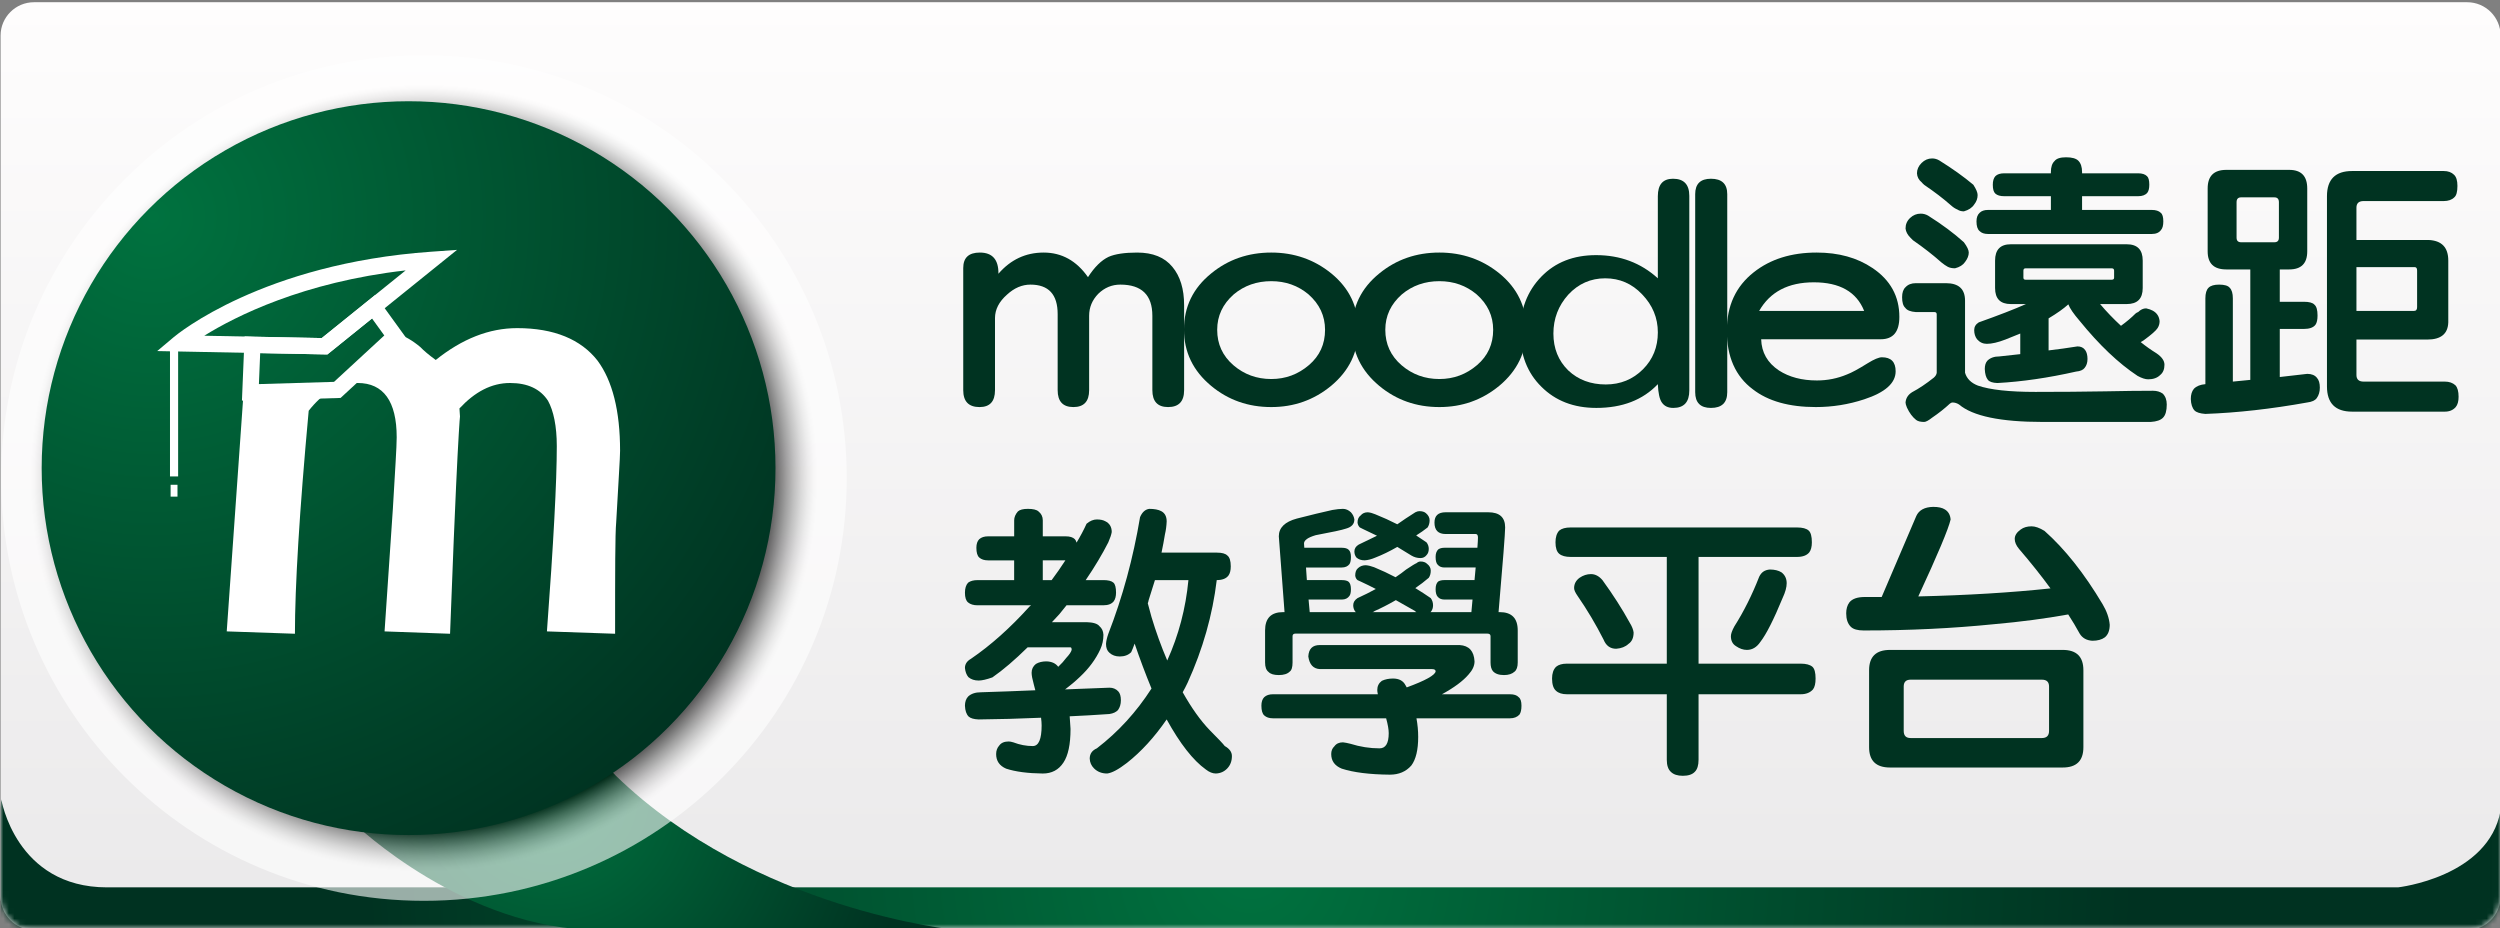 <?xml version="1.0" encoding="utf-8"?>
<!-- Generator: Adobe Illustrator 16.0.0, SVG Export Plug-In . SVG Version: 6.00 Build 0)  -->
<!DOCTYPE svg PUBLIC "-//W3C//DTD SVG 1.1//EN" "http://www.w3.org/Graphics/SVG/1.1/DTD/svg11.dtd">
<svg version="1.1" id="圖層_1" xmlns="http://www.w3.org/2000/svg" xmlns:xlink="http://www.w3.org/1999/xlink" x="0px" y="0px"
	 width="450px" height="167.1px" viewBox="0 0 450 167.1" enable-background="new 0 0 450 167.1" xml:space="preserve">
<rect x="0" y="0" width="450" height="167.1" fill="#808080" stroke="none"/>
<g>
	<g>
		<linearGradient id="SVGID_1_" gradientUnits="userSpaceOnUse" x1="225.105" y1="0.401" x2="225.105" y2="167.402">
			<stop  offset="0" style="stop-color:#FEFDFD"/>
			<stop  offset="1" style="stop-color:#EAE9EA"/>
		</linearGradient>
		<path fill="url(#SVGID_1_)" d="M450.105,161.402c0,3.3-2.7,6-6,6h-438c-3.3,0-6-2.7-6-6V6.401c0-3.3,2.7-6,6-6h438
			c3.3,0,6,2.7,6,6V161.402z"/>
	</g>
	<defs>
		<filter id="Adobe_OpacityMaskFilter" filterUnits="userSpaceOnUse" x="0.105" y="143.845" width="449.995" height="23.557">
			<feColorMatrix  type="matrix" values="1 0 0 0 0  0 1 0 0 0  0 0 1 0 0  0 0 0 1 0"/>
		</filter>
	</defs>
	<mask maskUnits="userSpaceOnUse" x="0.105" y="143.845" width="449.995" height="23.557" id="SVGID_2_">
		<g filter="url(#Adobe_OpacityMaskFilter)">
			<g>
				<path fill="#FFFFFF" d="M444.1,0.401c3.3,0,6,2.7,6,6v155.001c0,3.3-2.7,6-6,6H6.105c-3.3,0-6-2.7-6-6V6.401c0-3.3,2.7-6,6-6
					H444.1z"/>
			</g>
		</g>
	</mask>
	<radialGradient id="SVGID_3_" cx="225.102" cy="155.623" r="159.315" gradientUnits="userSpaceOnUse">
		<stop  offset="0" style="stop-color:#00723F"/>
		<stop  offset="1" style="stop-color:#003221"/>
	</radialGradient>
	<path mask="url(#SVGID_2_)" fill="url(#SVGID_3_)" d="M450.1,145.925v21.477H0.105v-21.975l0.121-1.582
		c0,0,2.574,15.88,19.043,15.88c16.492,0,59.828,0,59.828,0h62.492h290.055C431.645,159.725,447.934,157.908,450.1,145.925z"/>
	<radialGradient id="SVGID_4_" cx="98.981" cy="142.822" r="65.653" gradientUnits="userSpaceOnUse">
		<stop  offset="0" style="stop-color:#00723F"/>
		<stop  offset="1" style="stop-color:#003221"/>
	</radialGradient>
	<path fill="url(#SVGID_4_)" d="M63.916,148.357c0,0,19.775,19.045,43.947,19.045s64.273,0,64.273,0s-36.257-3.479-61.344-27.833
		C110.792,139.569,97.791,123.27,63.916,148.357z"/>
	<g>
		<path fill="#003321" d="M210.258,73.272c-1.888,0-2.833-1.013-2.833-3.038V56.843c0-3.742-1.922-5.613-5.768-5.613
			c-1.511,0-2.832,0.549-3.965,1.647c-1.1,1.133-1.648,2.454-1.648,3.966v13.391c0,2.025-0.944,3.038-2.833,3.038
			c-1.888,0-2.832-1.013-2.832-3.038v-13.7c0-3.536-1.632-5.304-4.894-5.304c-1.51,0-2.918,0.601-4.223,1.803
			c-1.441,1.271-2.162,2.677-2.162,4.223v12.979c0,2.025-0.928,3.038-2.781,3.038c-1.957,0-2.936-1.013-2.936-3.038V48.241
			c0-1.854,0.995-2.78,2.986-2.78c2.266,0,3.383,1.271,3.348,3.812c2.197-2.541,4.91-3.812,8.137-3.812
			c3.262,0,5.924,1.477,7.983,4.429c1.167-1.819,2.403-3.038,3.708-3.657c1.168-0.514,2.885-0.771,5.15-0.771
			c2.814,0,4.926,0.858,6.334,2.574c1.408,1.683,2.111,3.983,2.111,6.902v15.296C213.142,72.259,212.181,73.272,210.258,73.272z"/>
		<path fill="#003321" d="M244.484,59.315c0,4.052-1.631,7.434-4.893,10.146c-3.09,2.54-6.678,3.811-10.764,3.811
			c-4.155,0-7.76-1.271-10.816-3.811c-3.262-2.713-4.893-6.095-4.893-10.146c0-4.086,1.631-7.45,4.893-10.094
			c3.056-2.507,6.661-3.76,10.816-3.76c4.119,0,7.725,1.253,10.814,3.76C242.871,51.865,244.484,55.229,244.484,59.315z
			 M238.51,59.366c0-2.507-0.996-4.636-2.986-6.387c-1.889-1.579-4.121-2.368-6.695-2.368c-2.609,0-4.859,0.789-6.747,2.368
			c-1.992,1.751-2.987,3.88-2.987,6.387c0,2.575,0.978,4.703,2.935,6.386c1.924,1.647,4.19,2.472,6.799,2.472
			c2.574,0,4.84-0.841,6.797-2.522C237.549,64.053,238.51,61.942,238.51,59.366z"/>
		<path fill="#003321" d="M274.744,59.315c0,4.052-1.631,7.434-4.893,10.146c-3.09,2.54-6.678,3.811-10.764,3.811
			c-4.154,0-7.76-1.271-10.814-3.811c-3.264-2.713-4.895-6.095-4.895-10.146c0-4.086,1.631-7.45,4.895-10.094
			c3.055-2.507,6.66-3.76,10.814-3.76c4.119,0,7.725,1.253,10.814,3.76C273.131,51.865,274.744,55.229,274.744,59.315z
			 M268.77,59.366c0-2.507-0.996-4.636-2.986-6.387c-1.889-1.579-4.121-2.368-6.695-2.368c-2.609,0-4.859,0.789-6.746,2.368
			c-1.992,1.751-2.988,3.88-2.988,6.387c0,2.575,0.979,4.703,2.936,6.386c1.924,1.647,4.189,2.472,6.799,2.472
			c2.574,0,4.842-0.841,6.799-2.522C267.809,64.053,268.77,61.942,268.77,59.366z"/>
		<path fill="#003321" d="M301.193,73.426c-0.928,0-1.615-0.326-2.061-0.979c-0.412-0.584-0.652-1.683-0.721-3.297
			c-2.713,2.851-6.404,4.275-11.074,4.275c-4.051,0-7.346-1.271-9.887-3.811c-2.541-2.506-3.811-5.785-3.811-9.838
			c0-4.051,1.27-7.381,3.811-9.99c2.506-2.576,5.785-3.863,9.836-3.863c4.361,0,8.068,1.392,11.125,4.172v-14.78
			c0-2.095,0.91-3.142,2.729-3.142c1.957,0,2.936,1.029,2.936,3.09v35.021C304.076,72.378,303.115,73.426,301.193,73.426z
			 M288.936,50.096c-2.609,0-4.824,0.979-6.645,2.937c-1.785,1.99-2.678,4.325-2.678,7.004c0,2.678,0.893,4.892,2.678,6.644
			c1.787,1.682,4.035,2.522,6.748,2.522c2.643,0,4.875-0.909,6.695-2.729c1.785-1.786,2.678-4.001,2.678-6.645
			c0-2.609-0.945-4.892-2.832-6.85C293.76,51.057,291.545,50.096,288.936,50.096z"/>
		<path fill="#003321" d="M307.969,73.426c-1.889,0-2.834-0.944-2.834-2.832v-35.64c0-1.854,0.945-2.78,2.834-2.78
			c1.957,0,2.936,0.926,2.936,2.78v35.64C310.904,72.482,309.926,73.426,307.969,73.426z"/>
		<path fill="#003321" d="M338.537,61.066H317.01c0.068,2.369,1.133,4.241,3.193,5.614c1.854,1.201,4.137,1.803,6.85,1.803
			c1.889,0,3.689-0.361,5.406-1.083c0.824-0.309,2.061-0.978,3.709-2.008c1.166-0.721,2.025-1.082,2.574-1.082
			c1.648,0,2.473,0.843,2.473,2.524c0,2.129-1.889,3.811-5.666,5.047c-2.814,0.927-5.717,1.391-8.703,1.391
			c-4.807,0-8.584-1.064-11.33-3.193c-3.125-2.334-4.688-5.854-4.688-10.558c0-4.463,1.615-7.966,4.842-10.507
			c2.988-2.368,6.764-3.553,11.33-3.553c3.949,0,7.297,0.927,10.043,2.78c3.227,2.163,4.842,5.1,4.842,8.808
			C341.885,59.727,340.77,61.066,338.537,61.066z M326.486,50.817c-4.602,0-7.881,1.717-9.838,5.15h18.9
			C334.176,52.533,331.154,50.817,326.486,50.817z"/>
		<path fill="#003321" d="M344.85,50.971h5.406c2.301,0,3.451,1.048,3.451,3.142v12.979c0.309,1.064,1.08,1.838,2.316,2.317
			c2.199,0.756,5.648,1.134,10.354,1.134c4.496,0,8.686-0.034,12.564-0.103c3.365-0.069,6.232-0.104,8.602-0.104
			c0.688,0,1.27,0.172,1.752,0.515c0.48,0.481,0.721,1.133,0.721,1.957c0,1.133-0.225,1.923-0.67,2.37
			c-0.412,0.445-1.15,0.703-2.215,0.772h-19.467c-7.555,0-12.566-1.048-15.039-3.143c-0.377-0.24-0.771-0.36-1.184-0.36
			c-0.139,0-0.293,0.068-0.465,0.206c-0.961,0.893-2.025,1.733-3.191,2.524c-0.654,0.514-1.135,0.772-1.443,0.772
			c-0.652,0-1.133-0.121-1.441-0.361c-0.652-0.516-1.203-1.254-1.648-2.214c-0.172-0.413-0.258-0.722-0.258-0.928
			c0.068-0.789,0.465-1.407,1.186-1.854c1.236-0.653,2.539-1.528,3.914-2.627c0.309-0.274,0.48-0.567,0.514-0.876V56.585
			c0-0.274-0.137-0.412-0.41-0.412h-3.348c-0.963-0.069-1.598-0.326-1.906-0.772c-0.379-0.343-0.566-0.979-0.566-1.905
			c0-0.824,0.205-1.425,0.617-1.803C343.441,51.212,344.059,50.971,344.85,50.971z M345.725,38.456c0.48,0,0.926,0.121,1.338,0.36
			c2.508,1.58,4.652,3.176,6.438,4.791c0.584,0.789,0.877,1.406,0.877,1.854c0,0.55-0.225,1.115-0.67,1.699
			c-0.377,0.549-0.979,0.927-1.803,1.133c-0.516,0-0.943-0.085-1.287-0.258c-0.379-0.205-0.756-0.463-1.133-0.772
			c-1.545-1.373-3.262-2.712-5.15-4.017c-0.207-0.206-0.361-0.36-0.463-0.464c-0.516-0.515-0.809-1.063-0.877-1.647
			c0-0.755,0.275-1.391,0.824-1.905C344.367,38.714,345.004,38.456,345.725,38.456z M347.785,28.518
			c0.445,0,0.875,0.119,1.287,0.359c2.369,1.477,4.412,2.936,6.127,4.377c0.516,0.791,0.773,1.409,0.773,1.854
			c0,0.618-0.207,1.186-0.617,1.7c-0.379,0.583-0.996,0.996-1.855,1.236c-0.445,0-0.824-0.103-1.133-0.31
			c-0.412-0.171-0.789-0.412-1.133-0.722c-1.441-1.271-3.055-2.506-4.84-3.707c-0.242-0.207-0.396-0.361-0.465-0.464
			c-0.549-0.446-0.842-0.995-0.875-1.648c0-0.687,0.275-1.304,0.824-1.854C346.428,28.791,347.063,28.518,347.785,28.518z
			 M361.947,43.967h20.857c1.924,0,2.885,0.979,2.885,2.936v4.944c0,1.923-0.961,2.884-2.885,2.884h-4.789
			c1.168,1.373,2.42,2.679,3.76,3.914c0.996-0.721,1.871-1.459,2.627-2.214c0.172-0.138,0.326-0.223,0.463-0.258
			c0.445-0.446,0.928-0.669,1.441-0.669c0.48,0.103,0.875,0.24,1.186,0.411c0.754,0.413,1.166,1.048,1.236,1.905
			c0,0.447-0.121,0.859-0.361,1.237c-0.275,0.446-1.115,1.184-2.523,2.214c-0.172,0.103-0.344,0.206-0.516,0.309
			c0.893,0.722,1.838,1.392,2.834,2.009c0.961,0.652,1.441,1.339,1.441,2.061c0,0.824-0.258,1.441-0.773,1.854
			c-0.514,0.515-1.236,0.773-2.162,0.773c-0.516,0-1.15-0.207-1.906-0.618c-3.434-2.267-6.918-5.579-10.455-9.94
			c-1.064-1.235-1.734-2.214-2.008-2.936c-0.824,0.756-2.008,1.597-3.553,2.523v5.769c1.75-0.206,3.484-0.446,5.201-0.722
			c0.617,0,1.08,0.224,1.391,0.67c0.273,0.378,0.412,0.91,0.412,1.597c0,0.652-0.172,1.185-0.516,1.597
			c-0.275,0.378-0.789,0.601-1.545,0.669c-5.014,1.133-9.734,1.82-14.164,2.061c-0.857-0.034-1.424-0.224-1.699-0.566
			c-0.342-0.412-0.531-1.064-0.566-1.957c0-0.652,0.154-1.15,0.465-1.494c0.514-0.515,1.234-0.772,2.162-0.772
			c1.27-0.138,2.523-0.273,3.76-0.412v-3.707c-0.893,0.377-1.785,0.737-2.678,1.081c-1.34,0.515-2.455,0.772-3.348,0.772
			c-0.688,0-1.271-0.274-1.752-0.824c-0.342-0.446-0.514-0.995-0.514-1.648c0-0.583,0.273-1.046,0.822-1.391
			c3.572-1.271,6.404-2.368,8.498-3.296h-2.729c-1.889,0-2.832-0.961-2.832-2.884v-4.944
			C359.115,44.946,360.059,43.967,361.947,43.967z M360.762,31.195h8.396v-0.206c0-0.927,0.223-1.597,0.668-2.008
			c0.344-0.446,1.031-0.669,2.061-0.669c1.064,0,1.803,0.206,2.215,0.617c0.445,0.446,0.67,1.133,0.67,2.06v0.206h10.094
			c0.721,0,1.254,0.172,1.596,0.516c0.275,0.24,0.412,0.755,0.412,1.544c0,0.653-0.119,1.134-0.359,1.443
			c-0.344,0.411-0.893,0.618-1.648,0.618h-10.094v2.472h12.566c0.721,0,1.252,0.172,1.596,0.515
			c0.309,0.241,0.463,0.755,0.463,1.546c0,0.72-0.137,1.235-0.412,1.544c-0.342,0.481-0.893,0.722-1.646,0.722h-29.512
			c-0.652,0-1.148-0.172-1.492-0.516c-0.379-0.309-0.568-0.893-0.568-1.75c0-0.687,0.189-1.202,0.568-1.546
			c0.344-0.343,0.84-0.515,1.492-0.515h11.332v-2.472h-8.396c-0.721,0-1.252-0.155-1.596-0.464
			c-0.309-0.274-0.463-0.807-0.463-1.598c0-0.687,0.154-1.201,0.463-1.544C359.51,31.366,360.041,31.195,360.762,31.195z
			 M380.076,50.353c0.309,0,0.463-0.119,0.463-0.36v-1.287c0-0.274-0.154-0.412-0.463-0.412h-15.451
			c-0.275,0-0.412,0.138-0.412,0.412v1.287c0,0.241,0.137,0.36,0.412,0.36H380.076z"/>
		<path fill="#003321" d="M400.727,30.577h11.332c2.162,0,3.244,1.116,3.244,3.347v11.331c0,2.163-1.082,3.244-3.244,3.244h-1.701
			v5.82h4.326c0.963,0,1.598,0.171,1.906,0.515c0.377,0.31,0.566,0.961,0.566,1.957c0,0.756-0.121,1.305-0.361,1.648
			c-0.377,0.515-1.08,0.772-2.111,0.772h-4.326v8.651c1.684-0.205,3.33-0.395,4.945-0.566c0.789,0,1.373,0.24,1.75,0.721
			c0.344,0.379,0.516,0.962,0.516,1.752c0,0.755-0.189,1.39-0.566,1.905c-0.309,0.413-0.875,0.67-1.699,0.772
			c-6.49,1.168-12.602,1.854-18.336,2.061c-0.961-0.069-1.613-0.275-1.955-0.619c-0.412-0.445-0.637-1.133-0.67-2.06
			c0-0.789,0.188-1.408,0.566-1.854c0.48-0.48,1.166-0.754,2.059-0.824V53.701c0-0.893,0.189-1.528,0.566-1.906
			c0.379-0.378,1.014-0.565,1.906-0.565c0.963,0,1.598,0.188,1.906,0.565c0.377,0.378,0.566,1.014,0.566,1.906v14.986
			c1.064-0.103,2.111-0.205,3.141-0.309v-19.88h-4.326c-2.23,0-3.348-1.081-3.348-3.244V33.924
			C397.379,31.694,398.496,30.577,400.727,30.577z M409.379,43.608c0.551,0,0.824-0.275,0.824-0.825v-6.386
			c0-0.584-0.273-0.875-0.824-0.875h-5.973c-0.551,0-0.824,0.291-0.824,0.875v6.386c0,0.55,0.273,0.825,0.824,0.825H409.379z
			 M424.16,61.117v6.386c0,0.79,0.43,1.185,1.287,1.185h14.627c0.789,0,1.426,0.224,1.906,0.669c0.377,0.413,0.566,1.1,0.566,2.062
			c0,0.824-0.172,1.441-0.516,1.854c-0.48,0.549-1.133,0.824-1.957,0.824h-16.688c-3.02,0-4.531-1.512-4.531-4.532V35.316
			c0-3.021,1.512-4.532,4.531-4.532h16.482c0.789,0,1.406,0.224,1.854,0.67c0.412,0.377,0.617,1.046,0.617,2.008
			c0,1.063-0.188,1.751-0.566,2.061c-0.445,0.445-1.082,0.669-1.904,0.669h-14.422c-0.857,0-1.287,0.396-1.287,1.185v5.819h12.979
			c2.369,0.104,3.553,1.339,3.553,3.708v11.124c-0.068,2.061-1.32,3.091-3.758,3.091H424.16z M424.16,48.087v7.88h10.352
			c0.377,0,0.566-0.223,0.566-0.669v-6.593c0-0.412-0.137-0.618-0.412-0.618H424.16z"/>
		<path fill="#003321" d="M177.865,96.539h4.686v-2.885c0-0.55,0.224-1.082,0.67-1.596c0.344-0.311,0.944-0.465,1.803-0.465
			c0.927,0,1.563,0.154,1.905,0.465c0.515,0.411,0.772,0.943,0.772,1.596v2.885h4.121c0.754,0,1.305,0.171,1.647,0.515
			c0.138,0.138,0.24,0.343,0.31,0.618c0.686-1.133,1.287-2.267,1.802-3.399c0.618-0.516,1.236-0.772,1.854-0.772
			c0.617,0,1.115,0.103,1.493,0.309c0.79,0.377,1.185,1.03,1.185,1.957c-0.068,0.447-0.274,1.064-0.617,1.854
			c-1.1,2.163-2.455,4.429-4.069,6.798h3.192c0.859,0,1.46,0.154,1.803,0.463c0.309,0.275,0.465,0.876,0.465,1.803
			c0,0.653-0.139,1.168-0.412,1.546c-0.379,0.48-0.996,0.72-1.855,0.72h-6.643c-0.412,0.516-0.842,1.048-1.288,1.598
			c-0.446,0.48-0.893,0.961-1.339,1.442h6.231c1.202,0.033,1.974,0.274,2.317,0.72c0.447,0.378,0.688,0.894,0.721,1.546
			c0,0.927-0.188,1.803-0.566,2.627c-0.824,1.785-2.043,3.433-3.656,4.943c-0.824,0.79-1.717,1.546-2.678,2.266
			c2.678-0.103,5.339-0.206,7.982-0.309c0.652,0,1.186,0.224,1.596,0.67c0.311,0.344,0.465,0.876,0.465,1.596
			c0,0.687-0.172,1.271-0.516,1.751c-0.344,0.379-0.858,0.619-1.545,0.722c-2.438,0.171-4.824,0.31-7.158,0.413
			c0.068,0.789,0.119,1.544,0.154,2.266c0,2.781-0.43,4.806-1.287,6.076c-0.859,1.305-2.095,1.957-3.709,1.957
			c-2.712-0.033-4.91-0.325-6.592-0.875c-1.201-0.515-1.803-1.391-1.803-2.626c0-0.618,0.189-1.133,0.566-1.546
			c0.344-0.48,0.91-0.721,1.699-0.721c0.207,0,0.481,0.051,0.824,0.154c1.168,0.447,2.335,0.67,3.502,0.67
			c1.064,0,1.597-1.236,1.597-3.709c0-0.377-0.034-0.841-0.103-1.39c-3.846,0.171-7.588,0.274-11.227,0.309
			c-0.859-0.034-1.46-0.206-1.803-0.515c-0.412-0.412-0.636-1.064-0.67-1.957c0-0.687,0.188-1.236,0.566-1.648
			c0.549-0.516,1.322-0.772,2.318-0.772c3.33-0.103,6.592-0.223,9.784-0.361c-0.069-0.309-0.154-0.635-0.257-0.978
			c-0.275-0.996-0.412-1.717-0.412-2.163c0-0.652,0.257-1.185,0.771-1.597c0.516-0.309,1.15-0.464,1.906-0.464
			c0.961,0.035,1.665,0.361,2.111,0.979c0.584-0.549,1.064-1.081,1.442-1.597c0.549-0.584,0.876-1.063,0.979-1.441
			c0-0.309-0.069-0.464-0.206-0.464h-7.262c-0.172,0-0.326,0-0.464,0c-2.3,2.267-4.411,4.069-6.335,5.407
			c-1.064,0.379-1.888,0.567-2.471,0.567c-0.756,0-1.375-0.207-1.855-0.618c-0.343-0.412-0.549-0.962-0.617-1.648
			c0-0.687,0.36-1.235,1.082-1.647c3.57-2.438,7.072-5.562,10.506-9.373c0.103-0.103,0.205-0.189,0.309-0.259h-9.631
			c-0.721,0-1.287-0.171-1.699-0.514c-0.378-0.309-0.566-0.893-0.566-1.752c0-0.789,0.188-1.39,0.566-1.803
			c0.412-0.309,0.979-0.463,1.699-0.463h6.592v-3.554h-4.686c-0.688,0-1.219-0.172-1.598-0.515c-0.343-0.31-0.514-0.893-0.514-1.751
			c0-0.687,0.171-1.202,0.514-1.545C176.646,96.71,177.177,96.539,177.865,96.539z M189.297,104.418
			c0.894-1.201,1.718-2.386,2.472-3.554h-4.068v3.554H189.297z M206.859,91.594c0.928,0,1.648,0.138,2.164,0.413
			c0.652,0.343,0.979,0.96,0.979,1.854c-0.035,0.824-0.138,1.597-0.31,2.317c-0.171,1.064-0.378,2.164-0.618,3.296h9.992
			c0.893,0,1.51,0.172,1.854,0.515c0.412,0.311,0.617,0.962,0.617,1.957c0,0.722-0.137,1.271-0.412,1.648
			c-0.412,0.55-1.115,0.824-2.111,0.824c-0.755,6.283-2.506,12.447-5.252,18.488c-0.275,0.584-0.567,1.151-0.876,1.7
			c1.579,2.815,3.192,5.081,4.841,6.798c1.545,1.546,2.455,2.508,2.73,2.885c0.857,0.48,1.287,1.081,1.287,1.803
			c0,0.892-0.275,1.631-0.824,2.214c-0.55,0.583-1.236,0.894-2.061,0.927c-0.584,0-1.184-0.239-1.803-0.721
			c-2.301-1.647-4.652-4.652-7.055-9.013c-2.197,3.194-4.584,5.803-7.158,7.828c-1.512,1.167-2.696,1.803-3.555,1.905
			c-0.961,0-1.75-0.309-2.369-0.927c-0.48-0.479-0.738-1.063-0.771-1.751c0-0.858,0.428-1.477,1.287-1.854
			c3.846-2.953,7.124-6.541,9.836-10.765c-1.064-2.574-2.076-5.27-3.038-8.085c-0.206,0.584-0.412,1.098-0.618,1.545
			c-0.516,0.515-1.201,0.772-2.061,0.772c-0.755,0-1.373-0.223-1.854-0.669c-0.412-0.345-0.617-0.877-0.617-1.597
			c0.033-0.516,0.171-1.116,0.412-1.803c2.574-6.627,4.48-13.631,5.716-21.013C205.589,92.196,206.138,91.698,206.859,91.594z
			 M206.602,108.59c0.172,0.584,0.396,1.407,0.669,2.473c0.79,2.643,1.734,5.252,2.833,7.827c2.06-4.565,3.331-9.39,3.812-14.472
			h-6.026c-0.378,1.168-0.755,2.369-1.133,3.605C206.722,108.23,206.67,108.418,206.602,108.59z"/>
		<path fill="#003321" d="M237.555,116.11h25.184c1.682,0.103,2.576,1.081,2.678,2.935c0,0.79-0.359,1.58-1.08,2.37
			c-0.996,1.167-2.594,2.352-4.791,3.553h12.258c0.721,0,1.236,0.172,1.545,0.516c0.344,0.24,0.516,0.755,0.516,1.545
			c0,0.721-0.121,1.253-0.361,1.596c-0.412,0.446-0.979,0.67-1.699,0.67h-16.842c0.207,1.133,0.311,2.249,0.311,3.349
			c0,2.334-0.412,4.05-1.236,5.149c-0.961,1.098-2.25,1.647-3.863,1.647c-3.639-0.034-6.523-0.394-8.652-1.081
			c-1.27-0.515-1.904-1.391-1.904-2.626c0-0.584,0.188-1.048,0.566-1.392c0.342-0.48,0.857-0.721,1.545-0.721
			c0.342,0.034,0.789,0.12,1.338,0.258c1.752,0.549,3.502,0.824,5.254,0.824c1.098,0,1.648-0.91,1.648-2.729
			c0-0.653-0.154-1.546-0.465-2.679h-20.395c-0.652,0-1.166-0.172-1.545-0.516c-0.342-0.309-0.514-0.893-0.514-1.75
			c0-0.687,0.172-1.202,0.514-1.545c0.379-0.344,0.893-0.516,1.545-0.516h18.902c-0.068-0.309-0.104-0.566-0.104-0.772
			c0-0.687,0.275-1.236,0.824-1.647c0.584-0.275,1.252-0.413,2.008-0.413c1.1,0,1.854,0.413,2.266,1.237
			c0.07,0.137,0.139,0.257,0.207,0.359c3.365-1.235,5.098-2.197,5.201-2.884c0-0.274-0.223-0.412-0.67-0.412h-20.188
			c-1.168-0.068-1.854-0.823-2.061-2.266C235.563,116.795,236.25,116.11,237.555,116.11z M241.727,91.594
			c0.514,0,0.994,0.206,1.441,0.619c0.344,0.377,0.549,0.806,0.619,1.287c0,0.824-0.5,1.373-1.494,1.647
			c-0.688,0.241-2.506,0.636-5.459,1.185c-1.408,0.412-2.111,0.91-2.111,1.494l0.051,0.772h6.746c0.584,0,0.996,0.12,1.236,0.36
			c0.275,0.24,0.412,0.67,0.412,1.288c0,0.583-0.086,1.013-0.258,1.287c-0.309,0.411-0.771,0.618-1.391,0.618h-6.438l0.154,2.266
			h6.283c0.584,0,0.996,0.104,1.236,0.309c0.275,0.24,0.412,0.688,0.412,1.34c0,0.549-0.086,0.944-0.258,1.185
			c-0.309,0.446-0.771,0.67-1.391,0.67h-5.975l0.207,2.266h8.344c-0.068-0.034-0.121-0.069-0.154-0.103
			c-0.242-0.344-0.361-0.722-0.361-1.135c0-0.514,0.258-0.943,0.773-1.287c1.201-0.549,2.299-1.098,3.295-1.646
			c-0.926-0.481-1.803-0.91-2.627-1.289c-0.273-0.137-0.498-0.24-0.668-0.309c-0.242-0.205-0.379-0.48-0.412-0.824
			c0-0.618,0.17-1.064,0.514-1.338c0.379-0.345,0.842-0.516,1.391-0.516c0.447,0.034,0.945,0.154,1.494,0.359
			c1.338,0.55,2.627,1.151,3.861,1.803c0.723-0.479,1.357-0.943,1.906-1.39c1.029-0.687,1.648-1.064,1.854-1.134
			c0.242-0.206,0.482-0.309,0.723-0.309c0.514,0,0.908,0.138,1.184,0.412c0.447,0.344,0.67,0.756,0.67,1.236
			c0,0.514-0.121,0.943-0.361,1.287c-0.754,0.652-1.563,1.271-2.42,1.854c0.961,0.584,1.889,1.185,2.781,1.803
			c0.275,0.379,0.412,0.808,0.412,1.287c0,0.447-0.121,0.826-0.361,1.135c-0.033,0.033-0.068,0.068-0.104,0.103h7.365
			c0.068-0.824,0.139-1.579,0.207-2.266h-5.047c-0.516,0-0.91-0.155-1.186-0.464c-0.275-0.275-0.412-0.738-0.412-1.391
			s0.154-1.115,0.463-1.391c0.275-0.172,0.652-0.258,1.135-0.258h5.406c0.068-0.858,0.139-1.613,0.207-2.266h-5.613
			c-0.516,0-0.91-0.155-1.186-0.464c-0.275-0.24-0.412-0.722-0.412-1.441c0-0.584,0.154-1.031,0.463-1.34
			c0.275-0.206,0.652-0.309,1.135-0.309h5.922c0.068-0.858,0.104-1.476,0.104-1.854c0-0.412-0.139-0.618-0.412-0.618h-5.408
			c-1.34,0-2.008-0.687-2.008-2.06c0-1.235,0.668-1.854,2.008-1.854h7.674c2.025,0,3.039,0.908,3.039,2.729
			c0,0.995-0.395,6.076-1.186,15.244h0.207c2.162,0,3.244,1.099,3.244,3.296v5.768c0,0.791-0.189,1.34-0.566,1.648
			c-0.447,0.412-1.082,0.618-1.906,0.618c-0.926,0-1.596-0.24-2.008-0.722c-0.275-0.343-0.412-0.857-0.412-1.545v-4.738
			c0-0.309-0.205-0.463-0.617-0.463h-34.455c-0.377,0-0.566,0.154-0.566,0.463v4.738c0,0.859-0.172,1.408-0.516,1.648
			c-0.412,0.412-1.064,0.618-1.957,0.618s-1.51-0.188-1.854-0.567c-0.412-0.309-0.619-0.875-0.619-1.699v-5.768
			c0-2.197,1.082-3.296,3.246-3.296h0.256l-1.029-13.647c0-1.546,1.082-2.61,3.244-3.193c2.541-0.652,4.67-1.168,6.387-1.546
			C240.576,91.663,241.211,91.594,241.727,91.594z M255.477,92.007c0.516,0,0.91,0.119,1.186,0.36
			c0.445,0.377,0.668,0.807,0.668,1.287s-0.119,0.91-0.359,1.288c-0.652,0.515-1.34,0.995-2.061,1.441
			c0.617,0.412,1.236,0.824,1.854,1.236c0.275,0.344,0.412,0.738,0.412,1.185c0,0.48-0.137,0.858-0.412,1.133
			c-0.273,0.344-0.635,0.516-1.08,0.516c-0.584,0-1.135-0.154-1.648-0.465c-0.893-0.549-1.734-1.064-2.523-1.544
			c-1.373,0.79-2.678,1.425-3.914,1.905c-0.721,0.309-1.375,0.48-1.957,0.515c-0.619,0-1.117-0.172-1.494-0.515
			c-0.24-0.31-0.359-0.67-0.359-1.082c0-0.515,0.256-0.926,0.771-1.236c1.168-0.549,2.266-1.081,3.297-1.596
			c-0.893-0.447-1.717-0.842-2.473-1.185c-0.24-0.138-0.447-0.241-0.617-0.309c-0.242-0.241-0.379-0.532-0.412-0.876
			c0-0.584,0.188-1.014,0.566-1.287c0.309-0.378,0.736-0.566,1.287-0.566c0.412,0.034,0.857,0.154,1.338,0.359
			c1.375,0.549,2.695,1.15,3.967,1.803c0.549-0.377,1.047-0.721,1.492-1.029c0.996-0.652,1.58-1.03,1.752-1.133
			C255.031,92.074,255.271,92.007,255.477,92.007z M247.031,110.187h7.93c-0.102-0.034-0.188-0.103-0.256-0.206
			c-1.203-0.687-2.354-1.34-3.451-1.957c-1.373,0.79-2.645,1.441-3.811,1.957C247.34,110.084,247.203,110.153,247.031,110.187z"/>
		<path fill="#003321" d="M282.721,94.943h40.738c0.996,0,1.699,0.188,2.111,0.565c0.377,0.345,0.566,1.048,0.566,2.112
			c0,0.79-0.154,1.39-0.463,1.802c-0.447,0.55-1.186,0.825-2.215,0.825h-17.717v19.21h18.385c0.963,0,1.666,0.188,2.113,0.565
			c0.377,0.344,0.566,1.047,0.566,2.111c0,0.894-0.154,1.546-0.465,1.957c-0.514,0.584-1.252,0.876-2.215,0.876h-18.385v11.794
			c0,0.995-0.223,1.717-0.67,2.163c-0.445,0.48-1.166,0.721-2.162,0.721c-0.963,0-1.684-0.24-2.164-0.721
			c-0.48-0.446-0.721-1.168-0.721-2.163v-11.794h-17.975c-0.857,0-1.51-0.206-1.957-0.617c-0.48-0.413-0.721-1.15-0.721-2.216
			c0-0.926,0.24-1.63,0.721-2.111c0.447-0.378,1.1-0.565,1.957-0.565h17.975v-19.21h-17.305c-0.928,0-1.613-0.19-2.061-0.567
			c-0.445-0.377-0.668-1.064-0.668-2.06c0-0.927,0.223-1.632,0.668-2.112C281.107,95.131,281.793,94.943,282.721,94.943z
			 M286.377,103.337c0.756,0,1.443,0.36,2.061,1.081c1.922,2.645,3.57,5.219,4.943,7.726c0.379,0.617,0.602,1.185,0.67,1.699
			c0,0.961-0.309,1.648-0.926,2.061c-0.551,0.515-1.289,0.806-2.215,0.875c-1.064,0-1.82-0.549-2.266-1.647
			c-1.375-2.713-2.936-5.34-4.688-7.88c-0.412-0.584-0.617-1.048-0.617-1.392c0-0.754,0.326-1.373,0.979-1.854
			C284.969,103.56,285.656,103.337,286.377,103.337z M318.566,102.513c0.857,0,1.563,0.171,2.111,0.515
			c0.617,0.48,0.926,1.134,0.926,1.957c0,0.721-0.24,1.597-0.721,2.627c-1.613,3.914-2.951,6.558-4.018,7.932
			c-0.652,0.961-1.459,1.441-2.42,1.441c-0.652,0-1.305-0.223-1.957-0.67c-0.617-0.378-0.926-0.979-0.926-1.803
			c0-0.411,0.205-0.995,0.617-1.751c1.717-2.712,3.211-5.698,4.48-8.961c0.205-0.411,0.463-0.722,0.771-0.927
			C317.742,102.667,318.119,102.547,318.566,102.513z"/>
		<path fill="#003321" d="M369.088,105.911c-1.682-2.3-3.57-4.669-5.664-7.106c-0.516-0.618-0.773-1.219-0.773-1.803
			c0-0.618,0.361-1.185,1.082-1.699c0.516-0.379,1.168-0.566,1.957-0.566c0.652,0,1.424,0.273,2.318,0.823
			c3.674,3.262,7.158,7.657,10.453,13.185c0.756,1.27,1.186,2.507,1.289,3.708c0,1.03-0.293,1.786-0.877,2.266
			c-0.549,0.413-1.305,0.618-2.266,0.618c-1.029-0.068-1.785-0.498-2.266-1.287c-0.617-1.133-1.305-2.283-2.061-3.451
			c-4.189,0.756-8.635,1.34-13.338,1.752c-7.451,0.756-15.279,1.133-23.484,1.133c-1.1,0-1.871-0.223-2.318-0.67
			c-0.549-0.549-0.824-1.355-0.824-2.42c0-0.79,0.189-1.443,0.566-1.957c0.516-0.652,1.443-0.979,2.781-0.979
			c1.064,0,2.078,0,3.039,0c1.717-4.052,3.793-8.91,6.23-14.575c0.482-1.064,1.494-1.613,3.039-1.647
			c0.928,0,1.631,0.154,2.111,0.463c0.619,0.377,0.961,0.979,1.031,1.803c-0.379,1.683-2.318,6.3-5.82,13.854
			C354.084,107.149,362.016,106.667,369.088,105.911z M340.195,116.985h31.107c2.473,0,3.709,1.219,3.709,3.656v13.854
			c0,2.438-1.236,3.657-3.709,3.657h-31.107c-2.506,0-3.758-1.22-3.758-3.657v-13.854
			C336.438,118.203,337.689,116.985,340.195,116.985z M367.543,132.848c0.859,0,1.287-0.43,1.287-1.289v-7.982
			c0-0.824-0.428-1.236-1.287-1.236h-23.639c-0.824,0-1.236,0.412-1.236,1.236v7.982c0,0.859,0.412,1.289,1.236,1.289H367.543z"/>
	</g>
	<g>
		<g>
			
				<radialGradient id="SVGID_5_" cx="375.768" cy="2160.532" r="76.105" gradientTransform="matrix(0 -1 1 0 -2084.226 461.814)" gradientUnits="userSpaceOnUse">
				<stop  offset="0.827" style="stop-color:#000000"/>
				<stop  offset="0.839" style="stop-color:#2A2A2A"/>
				<stop  offset="0.858" style="stop-color:#6A6A6A"/>
				<stop  offset="0.876" style="stop-color:#9F9F9F"/>
				<stop  offset="0.893" style="stop-color:#C9C9C9"/>
				<stop  offset="0.908" style="stop-color:#E6E6E6"/>
				<stop  offset="0.922" style="stop-color:#F9F9F9"/>
				<stop  offset="0.931" style="stop-color:#FFFFFF"/>
			</radialGradient>
			<path opacity="0.6" fill="url(#SVGID_5_)" d="M76.307,9.945c42.029,0,76.106,34.064,76.106,76.104
				c0,42.033-34.077,76.099-76.106,76.099c-42.033,0-76.107-34.065-76.107-76.099C0.2,44.009,34.274,9.945,76.307,9.945z"/>
		</g>
		<path fill="none" d="M139.642,84.318c0,36.506-29.592,66.094-66.096,66.094c-36.502,0-66.098-29.588-66.098-66.094
			c0-36.502,29.596-66.096,66.098-66.096C110.05,18.222,139.642,47.816,139.642,84.318z"/>
	</g>
	<g>
		
			<radialGradient id="SVGID_6_" cx="-772.013" cy="1372.349" r="45.468" gradientTransform="matrix(2.93 0 0 2.93 2289.536 -3981.94)" gradientUnits="userSpaceOnUse">
			<stop  offset="0" style="stop-color:#00723F"/>
			<stop  offset="1" style="stop-color:#003221"/>
		</radialGradient>
		<circle fill="url(#SVGID_6_)" cx="73.544" cy="84.267" r="66.043"/>
		<g>
			<g>
				<g>
					<path fill="#FFFFFF" d="M107.558,64.913c-2.982-3.824-7.824-5.851-14.457-5.851c-5.053,0-9.908,1.923-14.668,5.733
						c-1.287-0.943-2.169-1.693-2.773-2.326c-1.357-1.141-2.811-1.996-4.379-2.549L60.35,69.869c1.288-0.615,2.63-0.93,4.03-0.93
						c4.648,0,7.025,3.302,7.025,9.771c0,1.711-0.293,6.063-0.688,12.848l-1.496,22.094l11.789,0.424
						c0.5-13.479,0.893-22.398,1.087-26.645c0.38-8.314,0.673-12.471,0.7-12.471c0-0.424-0.096-0.934-0.096-1.443
						c2.771-2.973,5.737-4.577,9.111-4.577c3.162,0,5.443,1.067,6.828,3.198c0.994,1.801,1.583,4.561,1.583,8.164
						c0,6.377-0.589,17.424-1.776,33.35l12.271,0.424c0-11.26,0-17.94,0.197-20.068c0.393-7.223,0.699-11.577,0.699-12.85
						C111.617,73.939,110.232,68.519,107.558,64.913z M43.848,70.573l-3.036,43.078l12.275,0.424c0-8.498,0.798-21.871,2.477-40.137
						c1.189-1.52,2.465-2.701,3.807-3.543L43.848,70.573z"/>
				</g>
			</g>
			<g>
				<path fill="#FFFFFF" d="M58.928,63.798l-30.634-0.607l2.977-2.506c0.643-0.543,16.053-13.247,46.341-15.376l4.655-0.332
					L58.928,63.798z M36.763,60.431l21.154,0.42l15.104-12.18C54.552,50.774,42.386,56.937,36.763,60.431z"/>
			</g>
			<g>
				<path fill="#FFFFFF" d="M45.265,72.107h-1.716l0.478-11.559l1.885,0.074l12.006,0.229l9.607-7.748l5.477,7.57l-0.793,0.882
					L61.306,71.629L45.265,72.107z M46.833,63.572l-0.23,5.565l13.521-0.403l9.049-8.352L66.96,57.32l-8.032,6.479L46.833,63.572z"
					/>
			</g>
			<g>
				<rect x="30.598" y="62.244" fill="#FFFFFF" width="1.465" height="23.513"/>
			</g>
			<g>
				<rect x="30.71" y="87.259" fill="#FFFFFF" width="1.238" height="2.133"/>
			</g>
		</g>
	</g>
</g>
</svg>
